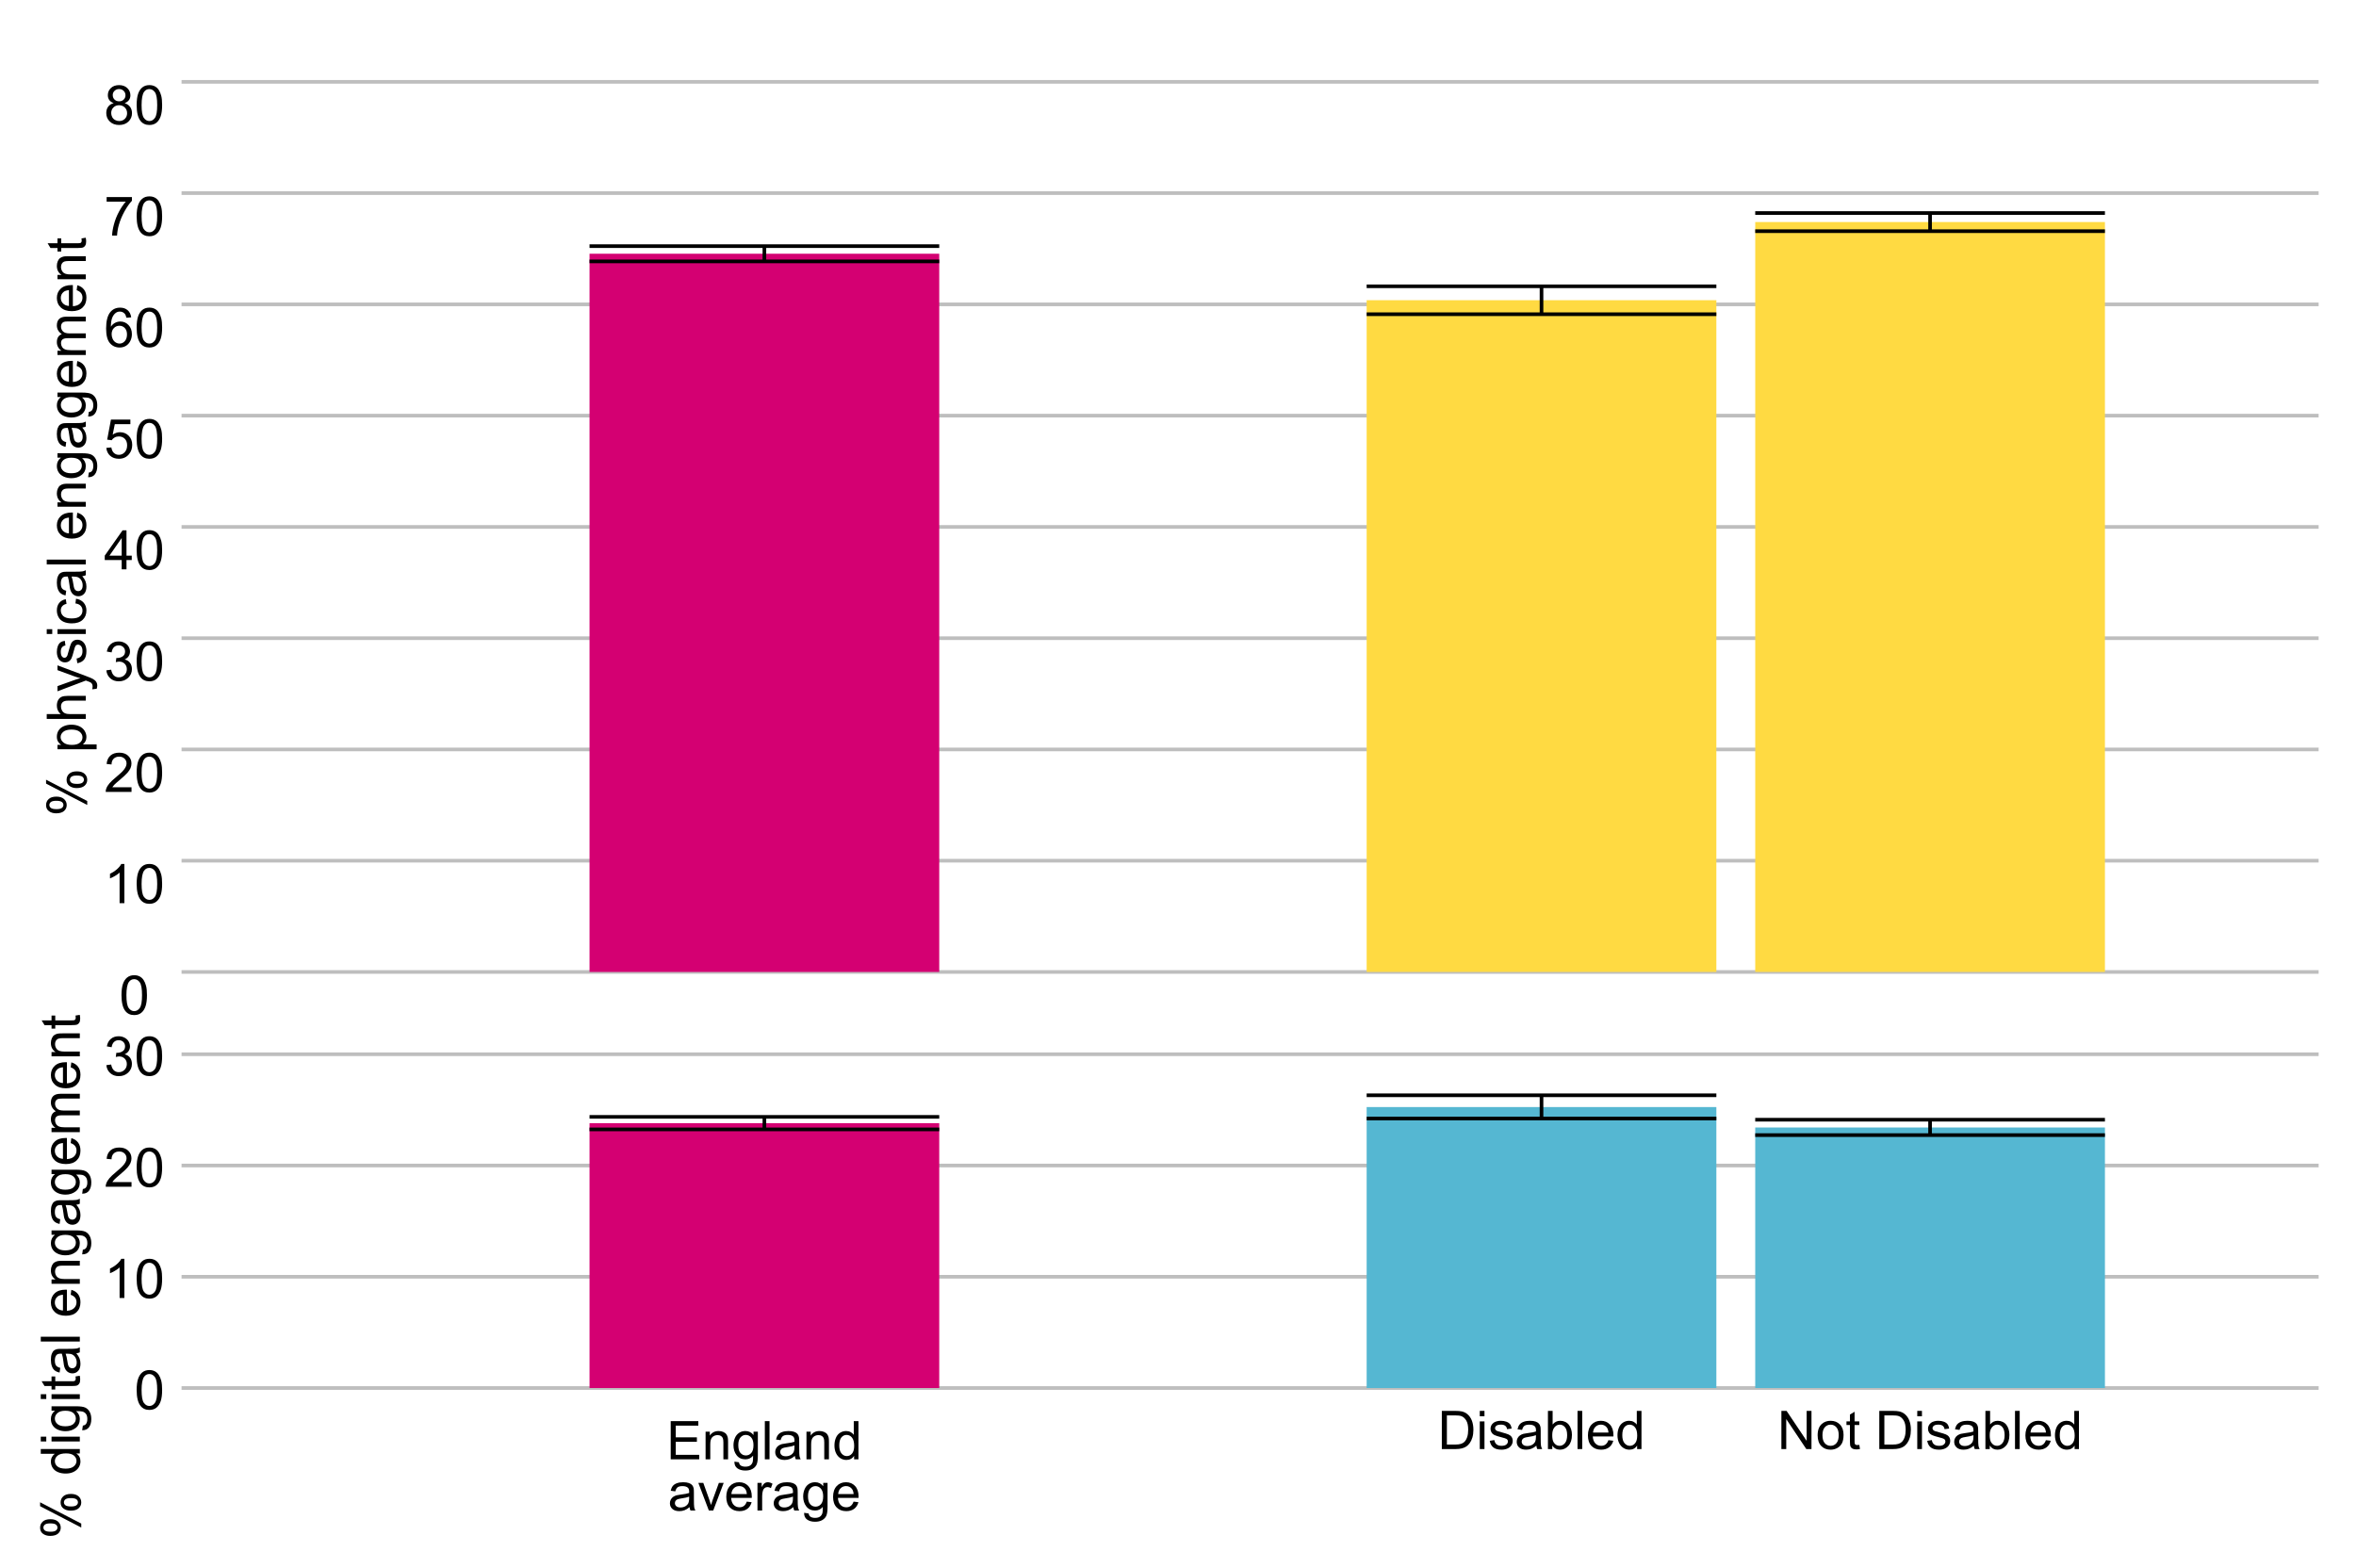 <?xml version="1.0" encoding="UTF-8"?>
<svg xmlns="http://www.w3.org/2000/svg" xmlns:xlink="http://www.w3.org/1999/xlink" width="691" height="460" viewBox="0 0 691 460">
<defs>
<g>
<g id="glyph-0-0">
<path d="M 0.664 -5.648 C 0.664 -7.004 0.805 -8.094 1.082 -8.918 C 1.359 -9.742 1.773 -10.379 2.324 -10.828 C 2.875 -11.277 3.566 -11.5 4.398 -11.5 C 5.012 -11.5 5.551 -11.375 6.016 -11.129 C 6.48 -10.883 6.863 -10.523 7.164 -10.059 C 7.465 -9.594 7.703 -9.023 7.875 -8.355 C 8.047 -7.688 8.133 -6.785 8.133 -5.648 C 8.133 -4.305 7.996 -3.219 7.719 -2.395 C 7.441 -1.57 7.031 -0.93 6.48 -0.48 C 5.93 -0.031 5.238 0.195 4.398 0.195 C 3.293 0.195 2.426 -0.199 1.797 -0.992 C 1.043 -1.945 0.664 -3.496 0.664 -5.648 M 2.109 -5.648 C 2.109 -3.77 2.328 -2.516 2.77 -1.895 C 3.211 -1.273 3.754 -0.961 4.398 -0.961 C 5.043 -0.961 5.586 -1.273 6.027 -1.898 C 6.469 -2.523 6.688 -3.773 6.688 -5.648 C 6.688 -7.535 6.469 -8.785 6.027 -9.406 C 5.586 -10.027 5.039 -10.336 4.383 -10.336 C 3.738 -10.336 3.223 -10.062 2.836 -9.516 C 2.352 -8.816 2.109 -7.527 2.109 -5.648 Z M 2.109 -5.648 "/>
</g>
<g id="glyph-0-1">
<path d="M 5.961 0 L 4.555 0 L 4.555 -8.961 C 4.215 -8.637 3.773 -8.316 3.223 -7.992 C 2.672 -7.668 2.18 -7.426 1.742 -7.266 L 1.742 -8.625 C 2.527 -8.996 3.215 -9.441 3.805 -9.969 C 4.395 -10.496 4.809 -11.004 5.055 -11.5 L 5.961 -11.5 Z M 5.961 0 "/>
</g>
<g id="glyph-0-2">
<path d="M 8.055 -1.352 L 8.055 0 L 0.484 0 C 0.473 -0.34 0.527 -0.664 0.648 -0.977 C 0.84 -1.492 1.148 -2 1.574 -2.5 C 2 -3 2.613 -3.578 3.414 -4.234 C 4.66 -5.254 5.5 -6.062 5.938 -6.66 C 6.375 -7.258 6.594 -7.82 6.594 -8.352 C 6.594 -8.91 6.395 -9.379 5.996 -9.762 C 5.598 -10.145 5.078 -10.336 4.438 -10.336 C 3.762 -10.336 3.219 -10.133 2.812 -9.727 C 2.406 -9.32 2.199 -8.758 2.195 -8.039 L 0.75 -8.188 C 0.848 -9.266 1.223 -10.086 1.867 -10.652 C 2.512 -11.219 3.379 -11.5 4.469 -11.5 C 5.566 -11.5 6.438 -11.195 7.078 -10.586 C 7.719 -9.977 8.039 -9.223 8.039 -8.32 C 8.039 -7.863 7.945 -7.41 7.758 -6.969 C 7.57 -6.527 7.258 -6.059 6.824 -5.57 C 6.391 -5.082 5.668 -4.41 4.656 -3.555 C 3.812 -2.848 3.27 -2.367 3.031 -2.113 C 2.793 -1.859 2.594 -1.605 2.438 -1.352 Z M 8.055 -1.352 "/>
</g>
<g id="glyph-0-3">
<path d="M 0.672 -3.023 L 2.078 -3.211 C 2.238 -2.414 2.516 -1.84 2.902 -1.488 C 3.289 -1.137 3.762 -0.961 4.32 -0.961 C 4.98 -0.961 5.539 -1.191 5.996 -1.648 C 6.453 -2.105 6.68 -2.676 6.68 -3.352 C 6.68 -3.996 6.469 -4.531 6.047 -4.949 C 5.625 -5.367 5.09 -5.578 4.438 -5.578 C 4.172 -5.578 3.84 -5.527 3.445 -5.422 L 3.602 -6.656 C 3.695 -6.645 3.77 -6.641 3.828 -6.641 C 4.426 -6.641 4.965 -6.797 5.445 -7.109 C 5.926 -7.422 6.164 -7.902 6.164 -8.555 C 6.164 -9.07 5.988 -9.496 5.641 -9.836 C 5.293 -10.176 4.84 -10.344 4.289 -10.344 C 3.742 -10.344 3.285 -10.172 2.922 -9.828 C 2.559 -9.484 2.324 -8.969 2.219 -8.281 L 0.812 -8.531 C 0.984 -9.473 1.375 -10.203 1.984 -10.723 C 2.594 -11.242 3.352 -11.5 4.258 -11.5 C 4.883 -11.5 5.457 -11.367 5.984 -11.098 C 6.512 -10.828 6.914 -10.465 7.191 -10 C 7.469 -9.535 7.609 -9.043 7.609 -8.523 C 7.609 -8.027 7.477 -7.578 7.211 -7.172 C 6.945 -6.766 6.551 -6.441 6.031 -6.203 C 6.707 -6.047 7.234 -5.723 7.609 -5.23 C 7.984 -4.738 8.172 -4.121 8.172 -3.383 C 8.172 -2.383 7.809 -1.535 7.078 -0.84 C 6.348 -0.145 5.426 0.203 4.312 0.203 C 3.309 0.203 2.473 -0.098 1.809 -0.695 C 1.145 -1.293 0.766 -2.07 0.672 -3.023 Z M 0.672 -3.023 "/>
</g>
<g id="glyph-0-4">
<path d="M 5.172 0 L 5.172 -2.742 L 0.203 -2.742 L 0.203 -4.031 L 5.43 -11.453 L 6.578 -11.453 L 6.578 -4.031 L 8.125 -4.031 L 8.125 -2.742 L 6.578 -2.742 L 6.578 0 L 5.172 0 M 5.172 -4.031 L 5.172 -9.195 L 1.586 -4.031 Z M 5.172 -4.031 "/>
</g>
<g id="glyph-0-5">
<path d="M 0.664 -3 L 2.141 -3.125 C 2.25 -2.406 2.504 -1.867 2.902 -1.504 C 3.301 -1.141 3.781 -0.961 4.344 -0.961 C 5.02 -0.961 5.594 -1.215 6.062 -1.727 C 6.531 -2.238 6.766 -2.914 6.766 -3.758 C 6.766 -4.559 6.539 -5.191 6.09 -5.656 C 5.641 -6.121 5.051 -6.352 4.32 -6.352 C 3.867 -6.352 3.457 -6.25 3.094 -6.043 C 2.73 -5.836 2.441 -5.57 2.234 -5.242 L 0.914 -5.414 L 2.023 -11.297 L 7.719 -11.297 L 7.719 -9.953 L 3.148 -9.953 L 2.531 -6.875 C 3.219 -7.355 3.941 -7.594 4.695 -7.594 C 5.695 -7.594 6.539 -7.246 7.227 -6.555 C 7.914 -5.863 8.258 -4.973 8.258 -3.883 C 8.258 -2.848 7.957 -1.949 7.352 -1.195 C 6.617 -0.27 5.613 0.195 4.344 0.195 C 3.301 0.195 2.453 -0.098 1.793 -0.68 C 1.133 -1.262 0.758 -2.035 0.664 -3 Z M 0.664 -3 "/>
</g>
<g id="glyph-0-6">
<path d="M 7.961 -8.648 L 6.562 -8.539 C 6.438 -9.09 6.262 -9.492 6.031 -9.742 C 5.652 -10.145 5.184 -10.344 4.625 -10.344 C 4.176 -10.344 3.785 -10.219 3.445 -9.969 C 3.004 -9.645 2.652 -9.176 2.398 -8.555 C 2.145 -7.934 2.012 -7.051 2 -5.906 C 2.34 -6.422 2.754 -6.805 3.242 -7.055 C 3.73 -7.305 4.246 -7.43 4.781 -7.43 C 5.719 -7.43 6.516 -7.086 7.176 -6.395 C 7.836 -5.703 8.164 -4.812 8.164 -3.719 C 8.164 -3 8.008 -2.332 7.699 -1.715 C 7.391 -1.098 6.965 -0.625 6.422 -0.297 C 5.879 0.031 5.266 0.195 4.578 0.195 C 3.406 0.195 2.449 -0.234 1.711 -1.098 C 0.973 -1.961 0.602 -3.379 0.602 -5.359 C 0.602 -7.574 1.012 -9.184 1.828 -10.188 C 2.543 -11.062 3.504 -11.5 4.711 -11.5 C 5.613 -11.5 6.352 -11.246 6.926 -10.742 C 7.5 -10.238 7.848 -9.539 7.961 -8.648 M 2.219 -3.711 C 2.219 -3.227 2.32 -2.762 2.527 -2.32 C 2.734 -1.879 3.02 -1.539 3.391 -1.309 C 3.762 -1.078 4.148 -0.961 4.555 -0.961 C 5.148 -0.961 5.66 -1.199 6.086 -1.68 C 6.512 -2.16 6.727 -2.809 6.727 -3.633 C 6.727 -4.426 6.516 -5.047 6.094 -5.504 C 5.672 -5.961 5.141 -6.188 4.5 -6.188 C 3.863 -6.188 3.324 -5.961 2.883 -5.504 C 2.441 -5.047 2.219 -4.449 2.219 -3.711 Z M 2.219 -3.711 "/>
</g>
<g id="glyph-0-7">
<path d="M 0.758 -9.953 L 0.758 -11.305 L 8.172 -11.305 L 8.172 -10.211 C 7.441 -9.434 6.719 -8.402 6.004 -7.117 C 5.289 -5.832 4.734 -4.508 4.344 -3.148 C 4.062 -2.191 3.883 -1.141 3.805 0 L 2.359 0 C 2.375 -0.902 2.551 -1.988 2.891 -3.266 C 3.23 -4.543 3.715 -5.773 4.348 -6.957 C 4.98 -8.141 5.652 -9.141 6.367 -9.953 Z M 0.758 -9.953 "/>
</g>
<g id="glyph-0-8">
<path d="M 2.828 -6.211 C 2.246 -6.426 1.812 -6.73 1.531 -7.125 C 1.25 -7.52 1.109 -7.996 1.109 -8.547 C 1.109 -9.379 1.41 -10.082 2.008 -10.648 C 2.605 -11.215 3.402 -11.5 4.398 -11.5 C 5.398 -11.5 6.203 -11.211 6.812 -10.629 C 7.422 -10.047 7.727 -9.34 7.727 -8.508 C 7.727 -7.977 7.586 -7.516 7.309 -7.121 C 7.031 -6.727 6.605 -6.426 6.039 -6.211 C 6.742 -5.98 7.277 -5.613 7.645 -5.102 C 8.012 -4.59 8.195 -3.98 8.195 -3.273 C 8.195 -2.293 7.848 -1.473 7.156 -0.805 C 6.465 -0.137 5.551 0.195 4.422 0.195 C 3.293 0.195 2.379 -0.141 1.688 -0.809 C 0.996 -1.477 0.648 -2.312 0.648 -3.312 C 0.648 -4.059 0.836 -4.68 1.215 -5.184 C 1.594 -5.688 2.129 -6.027 2.828 -6.211 M 2.547 -8.594 C 2.547 -8.051 2.723 -7.609 3.07 -7.266 C 3.418 -6.922 3.871 -6.75 4.43 -6.75 C 4.973 -6.75 5.414 -6.922 5.762 -7.262 C 6.109 -7.602 6.281 -8.02 6.281 -8.516 C 6.281 -9.031 6.102 -9.465 5.746 -9.816 C 5.391 -10.168 4.945 -10.344 4.414 -10.344 C 3.879 -10.344 3.434 -10.172 3.078 -9.828 C 2.723 -9.484 2.547 -9.074 2.547 -8.594 M 2.094 -3.305 C 2.094 -2.902 2.188 -2.516 2.379 -2.141 C 2.57 -1.766 2.852 -1.477 3.227 -1.27 C 3.602 -1.062 4.004 -0.961 4.438 -0.961 C 5.109 -0.961 5.664 -1.176 6.102 -1.609 C 6.539 -2.043 6.758 -2.59 6.758 -3.258 C 6.758 -3.934 6.531 -4.496 6.082 -4.938 C 5.633 -5.379 5.066 -5.602 4.391 -5.602 C 3.73 -5.602 3.18 -5.383 2.746 -4.945 C 2.312 -4.508 2.094 -3.961 2.094 -3.305 Z M 2.094 -3.305 "/>
</g>
<g id="glyph-1-0">
<path d="M -8.703 -0.93 C -9.52 -0.93 -10.215 -1.137 -10.789 -1.547 C -11.363 -1.957 -11.648 -2.555 -11.648 -3.336 C -11.648 -4.055 -11.391 -4.648 -10.879 -5.121 C -10.367 -5.594 -9.613 -5.828 -8.617 -5.828 C -7.648 -5.828 -6.902 -5.59 -6.379 -5.113 C -5.855 -4.637 -5.594 -4.051 -5.594 -3.352 C -5.594 -2.66 -5.852 -2.082 -6.367 -1.621 C -6.883 -1.16 -7.66 -0.93 -8.703 -0.93 M -10.68 -3.375 C -10.68 -3.027 -10.527 -2.734 -10.227 -2.504 C -9.926 -2.273 -9.371 -2.156 -8.562 -2.156 C -7.828 -2.156 -7.312 -2.273 -7.012 -2.508 C -6.711 -2.742 -6.562 -3.031 -6.562 -3.375 C -6.562 -3.73 -6.715 -4.023 -7.016 -4.254 C -7.316 -4.484 -7.871 -4.602 -8.672 -4.602 C -9.41 -4.602 -9.93 -4.484 -10.23 -4.25 C -10.531 -4.016 -10.68 -3.723 -10.68 -3.375 M 0.422 -3.383 L -11.648 -9.648 L -11.648 -10.789 L 0.422 -4.547 L 0.422 -3.383 M -2.688 -8.336 C -3.512 -8.336 -4.207 -8.543 -4.777 -8.953 C -5.348 -9.363 -5.633 -9.965 -5.633 -10.75 C -5.633 -11.469 -5.375 -12.062 -4.863 -12.535 C -4.352 -13.008 -3.598 -13.242 -2.602 -13.242 C -1.633 -13.242 -0.887 -13.004 -0.363 -12.527 C 0.16 -12.051 0.422 -11.461 0.422 -10.758 C 0.422 -10.066 0.164 -9.488 -0.355 -9.027 C -0.875 -8.566 -1.652 -8.336 -2.688 -8.336 M -4.664 -10.789 C -4.664 -10.434 -4.512 -10.141 -4.211 -9.91 C -3.91 -9.68 -3.355 -9.562 -2.547 -9.562 C -1.816 -9.562 -1.301 -9.68 -1 -9.914 C -0.699 -10.148 -0.547 -10.438 -0.547 -10.781 C -0.547 -11.141 -0.699 -11.438 -1 -11.668 C -1.301 -11.898 -1.855 -12.016 -2.656 -12.016 C -3.395 -12.016 -3.914 -11.898 -4.215 -11.664 C -4.516 -11.43 -4.664 -11.137 -4.664 -10.789 Z M -4.664 -10.789 "/>
</g>
<g id="glyph-1-1">
</g>
<g id="glyph-1-2">
<path d="M 3.18 -1.055 L -8.297 -1.055 L -8.297 -2.336 L -7.219 -2.336 C -7.641 -2.637 -7.957 -2.98 -8.168 -3.359 C -8.379 -3.738 -8.484 -4.199 -8.484 -4.742 C -8.484 -5.449 -8.301 -6.074 -7.938 -6.617 C -7.574 -7.16 -7.059 -7.566 -6.395 -7.844 C -5.73 -8.121 -5.004 -8.258 -4.211 -8.258 C -3.363 -8.258 -2.598 -8.105 -1.918 -7.801 C -1.238 -7.496 -0.719 -7.055 -0.355 -6.473 C 0.008 -5.891 0.188 -5.281 0.188 -4.641 C 0.188 -4.172 0.09 -3.75 -0.109 -3.379 C -0.309 -3.008 -0.559 -2.699 -0.859 -2.461 L 3.18 -2.461 L 3.18 -1.055 M -4.102 -2.328 C -3.035 -2.328 -2.246 -2.543 -1.734 -2.977 C -1.223 -3.41 -0.969 -3.934 -0.969 -4.547 C -0.969 -5.172 -1.234 -5.707 -1.762 -6.152 C -2.289 -6.598 -3.109 -6.82 -4.219 -6.82 C -5.277 -6.82 -6.066 -6.602 -6.594 -6.168 C -7.121 -5.734 -7.383 -5.215 -7.383 -4.609 C -7.383 -4.012 -7.102 -3.48 -6.543 -3.02 C -5.984 -2.559 -5.168 -2.328 -4.102 -2.328 Z M -4.102 -2.328 "/>
</g>
<g id="glyph-1-3">
<path d="M 0 -1.055 L -11.453 -1.055 L -11.453 -2.461 L -7.344 -2.461 C -8.105 -3.117 -8.484 -3.945 -8.484 -4.945 C -8.484 -5.559 -8.363 -6.094 -8.121 -6.547 C -7.879 -7 -7.543 -7.324 -7.117 -7.52 C -6.691 -7.715 -6.07 -7.812 -5.258 -7.812 L 0 -7.812 L 0 -6.406 L -5.258 -6.406 C -5.961 -6.406 -6.473 -6.254 -6.793 -5.949 C -7.113 -5.645 -7.273 -5.215 -7.273 -4.656 C -7.273 -4.238 -7.164 -3.848 -6.949 -3.48 C -6.734 -3.113 -6.441 -2.852 -6.07 -2.695 C -5.699 -2.539 -5.191 -2.461 -4.539 -2.461 L 0 -2.461 Z M 0 -1.055 "/>
</g>
<g id="glyph-1-4">
<path d="M 3.195 -0.992 L 1.875 -0.836 C 1.957 -1.145 2 -1.41 2 -1.641 C 2 -1.953 1.949 -2.203 1.844 -2.391 C 1.738 -2.578 1.594 -2.73 1.406 -2.852 C 1.266 -2.941 0.918 -3.082 0.359 -3.281 C 0.281 -3.309 0.168 -3.348 0.016 -3.406 L -8.297 -0.258 L -8.297 -1.773 L -3.492 -3.5 C -2.883 -3.723 -2.242 -3.926 -1.57 -4.102 C -2.215 -4.262 -2.848 -4.457 -3.461 -4.68 L -8.297 -6.453 L -8.297 -7.859 L 0.141 -4.703 C 1.051 -4.363 1.68 -4.102 2.023 -3.914 C 2.488 -3.664 2.828 -3.379 3.043 -3.055 C 3.258 -2.73 3.367 -2.348 3.367 -1.898 C 3.367 -1.629 3.309 -1.324 3.195 -0.992 Z M 3.195 -0.992 "/>
</g>
<g id="glyph-1-5">
<path d="M -2.477 -0.492 L -2.695 -1.883 C -2.137 -1.961 -1.711 -2.18 -1.414 -2.535 C -1.117 -2.891 -0.969 -3.391 -0.969 -4.031 C -0.969 -4.676 -1.102 -5.156 -1.363 -5.469 C -1.625 -5.781 -1.934 -5.938 -2.289 -5.938 C -2.605 -5.938 -2.855 -5.801 -3.039 -5.523 C -3.164 -5.332 -3.324 -4.852 -3.516 -4.086 C -3.777 -3.055 -4 -2.34 -4.191 -1.941 C -4.383 -1.543 -4.645 -1.242 -4.98 -1.035 C -5.316 -0.828 -5.688 -0.727 -6.094 -0.727 C -6.465 -0.727 -6.805 -0.812 -7.121 -0.98 C -7.438 -1.148 -7.699 -1.379 -7.906 -1.672 C -8.066 -1.891 -8.203 -2.188 -8.316 -2.566 C -8.43 -2.945 -8.484 -3.348 -8.484 -3.781 C -8.484 -4.434 -8.391 -5.004 -8.203 -5.496 C -8.016 -5.988 -7.762 -6.352 -7.441 -6.586 C -7.121 -6.82 -6.691 -6.98 -6.156 -7.07 L -5.969 -5.695 C -6.395 -5.633 -6.73 -5.453 -6.969 -5.152 C -7.207 -4.852 -7.328 -4.43 -7.328 -3.883 C -7.328 -3.238 -7.223 -2.777 -7.008 -2.5 C -6.793 -2.223 -6.543 -2.086 -6.258 -2.086 C -6.074 -2.086 -5.91 -2.145 -5.766 -2.258 C -5.613 -2.371 -5.488 -2.551 -5.391 -2.797 C -5.34 -2.938 -5.219 -3.352 -5.031 -4.039 C -4.766 -5.035 -4.547 -5.727 -4.379 -6.121 C -4.211 -6.516 -3.965 -6.824 -3.641 -7.047 C -3.316 -7.27 -2.918 -7.383 -2.438 -7.383 C -1.969 -7.383 -1.527 -7.246 -1.113 -6.973 C -0.699 -6.699 -0.379 -6.305 -0.152 -5.789 C 0.074 -5.273 0.188 -4.691 0.188 -4.039 C 0.188 -2.961 -0.035 -2.141 -0.484 -1.574 C -0.934 -1.008 -1.598 -0.648 -2.477 -0.492 Z M -2.477 -0.492 "/>
</g>
<g id="glyph-1-6">
<path d="M -9.836 -1.062 L -11.453 -1.062 L -11.453 -2.469 L -9.836 -2.469 L -9.836 -1.062 M 0 -1.062 L -8.297 -1.062 L -8.297 -2.469 L 0 -2.469 Z M 0 -1.062 "/>
</g>
<g id="glyph-1-7">
<path d="M -3.039 -6.469 L -2.859 -7.852 C -1.906 -7.699 -1.16 -7.312 -0.621 -6.691 C -0.082 -6.07 0.188 -5.305 0.188 -4.398 C 0.188 -3.262 -0.184 -2.352 -0.926 -1.66 C -1.668 -0.969 -2.73 -0.625 -4.117 -0.625 C -5.012 -0.625 -5.797 -0.773 -6.469 -1.07 C -7.141 -1.367 -7.645 -1.82 -7.98 -2.426 C -8.316 -3.031 -8.484 -3.691 -8.484 -4.406 C -8.484 -5.309 -8.258 -6.043 -7.801 -6.617 C -7.344 -7.191 -6.699 -7.559 -5.859 -7.719 L -5.648 -6.352 C -6.207 -6.223 -6.625 -5.992 -6.906 -5.66 C -7.188 -5.328 -7.328 -4.93 -7.328 -4.461 C -7.328 -3.754 -7.074 -3.176 -6.566 -2.734 C -6.059 -2.293 -5.254 -2.07 -4.156 -2.07 C -3.043 -2.07 -2.23 -2.285 -1.727 -2.711 C -1.223 -3.137 -0.969 -3.695 -0.969 -4.383 C -0.969 -4.934 -1.137 -5.395 -1.477 -5.766 C -1.816 -6.137 -2.336 -6.371 -3.039 -6.469 Z M -3.039 -6.469 "/>
</g>
<g id="glyph-1-8">
<path d="M -1.023 -6.469 C -0.582 -5.949 -0.27 -5.445 -0.086 -4.965 C 0.098 -4.484 0.188 -3.965 0.188 -3.414 C 0.188 -2.504 -0.035 -1.801 -0.48 -1.312 C -0.926 -0.824 -1.496 -0.578 -2.188 -0.578 C -2.594 -0.578 -2.965 -0.672 -3.301 -0.855 C -3.637 -1.039 -3.906 -1.281 -4.109 -1.582 C -4.312 -1.883 -4.465 -2.219 -4.57 -2.594 C -4.645 -2.871 -4.715 -3.285 -4.781 -3.844 C -4.918 -4.98 -5.078 -5.816 -5.266 -6.352 C -5.457 -6.355 -5.582 -6.359 -5.633 -6.359 C -6.207 -6.359 -6.609 -6.227 -6.844 -5.961 C -7.16 -5.602 -7.32 -5.066 -7.32 -4.359 C -7.32 -3.699 -7.203 -3.211 -6.973 -2.895 C -6.742 -2.578 -6.332 -2.348 -5.742 -2.195 L -5.93 -0.82 C -6.52 -0.945 -6.992 -1.152 -7.355 -1.438 C -7.719 -1.723 -7.996 -2.137 -8.191 -2.68 C -8.387 -3.223 -8.484 -3.848 -8.484 -4.562 C -8.484 -5.27 -8.402 -5.848 -8.234 -6.289 C -8.066 -6.73 -7.859 -7.059 -7.605 -7.266 C -7.352 -7.473 -7.035 -7.621 -6.648 -7.703 C -6.41 -7.75 -5.977 -7.773 -5.352 -7.773 L -3.477 -7.773 C -2.168 -7.773 -1.344 -7.805 -0.996 -7.863 C -0.648 -7.922 -0.316 -8.043 0 -8.219 L 0 -6.75 C -0.293 -6.605 -0.633 -6.512 -1.023 -6.469 M -4.164 -6.352 C -3.957 -5.84 -3.777 -5.074 -3.633 -4.055 C -3.551 -3.477 -3.457 -3.066 -3.352 -2.828 C -3.246 -2.59 -3.094 -2.402 -2.895 -2.273 C -2.695 -2.145 -2.473 -2.078 -2.227 -2.078 C -1.852 -2.078 -1.539 -2.219 -1.289 -2.504 C -1.039 -2.789 -0.914 -3.203 -0.914 -3.75 C -0.914 -4.293 -1.031 -4.773 -1.27 -5.195 C -1.508 -5.617 -1.832 -5.926 -2.242 -6.125 C -2.559 -6.277 -3.027 -6.352 -3.648 -6.352 Z M -4.164 -6.352 "/>
</g>
<g id="glyph-1-9">
<path d="M 0 -1.023 L -11.453 -1.023 L -11.453 -2.43 L 0 -2.43 Z M 0 -1.023 "/>
</g>
<g id="glyph-1-10">
<path d="M -2.672 -6.734 L -2.492 -8.188 C -1.645 -7.957 -0.984 -7.535 -0.516 -6.914 C -0.047 -6.293 0.188 -5.504 0.188 -4.539 C 0.188 -3.324 -0.188 -2.363 -0.934 -1.652 C -1.68 -0.941 -2.73 -0.586 -4.078 -0.586 C -5.473 -0.586 -6.559 -0.945 -7.328 -1.664 C -8.098 -2.383 -8.484 -3.316 -8.484 -4.461 C -8.484 -5.57 -8.105 -6.477 -7.352 -7.18 C -6.598 -7.883 -5.535 -8.234 -4.164 -8.234 C -4.082 -8.234 -3.957 -8.23 -3.789 -8.227 L -3.789 -2.039 C -2.879 -2.09 -2.18 -2.348 -1.695 -2.812 C -1.211 -3.277 -0.969 -3.855 -0.969 -4.547 C -0.969 -5.062 -1.105 -5.504 -1.375 -5.867 C -1.645 -6.23 -2.078 -6.52 -2.672 -6.734 M -4.945 -2.117 L -4.945 -6.75 C -5.645 -6.688 -6.168 -6.512 -6.516 -6.219 C -7.059 -5.77 -7.328 -5.191 -7.328 -4.477 C -7.328 -3.832 -7.113 -3.289 -6.68 -2.848 C -6.246 -2.406 -5.668 -2.164 -4.945 -2.117 Z M -4.945 -2.117 "/>
</g>
<g id="glyph-1-11">
<path d="M 0 -1.055 L -8.297 -1.055 L -8.297 -2.32 L -7.117 -2.32 C -8.027 -2.93 -8.484 -3.809 -8.484 -4.961 C -8.484 -5.461 -8.395 -5.922 -8.215 -6.34 C -8.035 -6.758 -7.801 -7.074 -7.508 -7.281 C -7.215 -7.488 -6.871 -7.637 -6.469 -7.719 C -6.207 -7.77 -5.754 -7.797 -5.102 -7.797 L 0 -7.797 L 0 -6.391 L -5.047 -6.391 C -5.621 -6.391 -6.047 -6.336 -6.332 -6.227 C -6.617 -6.117 -6.844 -5.922 -7.012 -5.645 C -7.18 -5.367 -7.266 -5.039 -7.266 -4.664 C -7.266 -4.066 -7.074 -3.547 -6.695 -3.113 C -6.316 -2.68 -5.594 -2.461 -4.531 -2.461 L 0 -2.461 Z M 0 -1.055 "/>
</g>
<g id="glyph-1-12">
<path d="M 0.688 -0.797 L 0.891 -2.164 C 1.312 -2.223 1.621 -2.379 1.812 -2.641 C 2.074 -2.988 2.203 -3.465 2.203 -4.07 C 2.203 -4.723 2.074 -5.223 1.812 -5.578 C 1.551 -5.934 1.188 -6.172 0.719 -6.297 C 0.434 -6.371 -0.168 -6.402 -1.086 -6.398 C -0.363 -5.785 0 -5.02 0 -4.102 C 0 -2.961 -0.41 -2.078 -1.234 -1.453 C -2.059 -0.828 -3.043 -0.516 -4.195 -0.516 C -4.988 -0.516 -5.719 -0.66 -6.387 -0.945 C -7.055 -1.23 -7.574 -1.648 -7.938 -2.191 C -8.301 -2.734 -8.484 -3.375 -8.484 -4.109 C -8.484 -5.09 -8.09 -5.895 -7.297 -6.531 L -8.297 -6.531 L -8.297 -7.828 L -1.125 -7.828 C 0.168 -7.828 1.082 -7.695 1.621 -7.434 C 2.16 -7.172 2.586 -6.754 2.898 -6.184 C 3.211 -5.613 3.367 -4.91 3.367 -4.078 C 3.367 -3.09 3.145 -2.289 2.699 -1.68 C 2.254 -1.07 1.582 -0.777 0.688 -0.797 M -4.297 -1.961 C -3.207 -1.961 -2.414 -2.176 -1.914 -2.609 C -1.414 -3.043 -1.164 -3.582 -1.164 -4.234 C -1.164 -4.879 -1.414 -5.422 -1.91 -5.859 C -2.406 -6.297 -3.188 -6.516 -4.25 -6.516 C -5.266 -6.516 -6.031 -6.289 -6.547 -5.84 C -7.062 -5.391 -7.32 -4.848 -7.32 -4.211 C -7.32 -3.586 -7.066 -3.055 -6.559 -2.617 C -6.051 -2.18 -5.297 -1.961 -4.297 -1.961 Z M -4.297 -1.961 "/>
</g>
<g id="glyph-1-13">
<path d="M 0 -1.055 L -8.297 -1.055 L -8.297 -2.312 L -7.133 -2.312 C -7.539 -2.574 -7.867 -2.918 -8.113 -3.352 C -8.359 -3.785 -8.484 -4.277 -8.484 -4.828 C -8.484 -5.441 -8.355 -5.945 -8.102 -6.34 C -7.848 -6.734 -7.488 -7.012 -7.031 -7.172 C -8 -7.828 -8.484 -8.684 -8.484 -9.734 C -8.484 -10.559 -8.258 -11.191 -7.801 -11.633 C -7.344 -12.074 -6.645 -12.297 -5.695 -12.297 L 0 -12.297 L 0 -10.898 L -5.227 -10.898 C -5.789 -10.898 -6.195 -10.852 -6.441 -10.762 C -6.688 -10.672 -6.887 -10.504 -7.039 -10.266 C -7.191 -10.027 -7.266 -9.746 -7.266 -9.422 C -7.266 -8.84 -7.07 -8.355 -6.684 -7.969 C -6.297 -7.582 -5.676 -7.391 -4.82 -7.391 L 0 -7.391 L 0 -5.984 L -5.391 -5.984 C -6.016 -5.984 -6.484 -5.871 -6.797 -5.641 C -7.109 -5.41 -7.266 -5.035 -7.266 -4.516 C -7.266 -4.121 -7.16 -3.754 -6.953 -3.418 C -6.746 -3.082 -6.441 -2.84 -6.039 -2.688 C -5.637 -2.535 -5.059 -2.461 -4.305 -2.461 L 0 -2.461 Z M 0 -1.055 "/>
</g>
<g id="glyph-1-14">
<path d="M -1.258 -4.125 L -0.016 -4.328 C 0.066 -3.934 0.109 -3.578 0.109 -3.266 C 0.109 -2.754 0.027 -2.359 -0.133 -2.078 C -0.293 -1.797 -0.508 -1.598 -0.77 -1.484 C -1.031 -1.371 -1.586 -1.312 -2.43 -1.312 L -7.203 -1.312 L -7.203 -0.281 L -8.297 -0.281 L -8.297 -1.312 L -10.352 -1.312 L -11.195 -2.711 L -8.297 -2.711 L -8.297 -4.125 L -7.203 -4.125 L -7.203 -2.711 L -2.352 -2.711 C -1.949 -2.711 -1.691 -2.734 -1.578 -2.785 C -1.465 -2.836 -1.371 -2.914 -1.305 -3.027 C -1.238 -3.141 -1.203 -3.301 -1.203 -3.508 C -1.203 -3.664 -1.223 -3.871 -1.258 -4.125 Z M -1.258 -4.125 "/>
</g>
<g id="glyph-1-15">
<path d="M 0 -6.438 L -1.047 -6.438 C -0.223 -5.91 0.188 -5.137 0.188 -4.117 C 0.188 -3.457 0.004 -2.848 -0.359 -2.293 C -0.723 -1.738 -1.234 -1.309 -1.887 -1.004 C -2.539 -0.699 -3.293 -0.547 -4.141 -0.547 C -4.969 -0.547 -5.719 -0.684 -6.395 -0.961 C -7.07 -1.238 -7.586 -1.652 -7.945 -2.203 C -8.305 -2.754 -8.484 -3.371 -8.484 -4.055 C -8.484 -4.555 -8.379 -5 -8.168 -5.391 C -7.957 -5.781 -7.684 -6.098 -7.344 -6.344 L -11.453 -6.344 L -11.453 -7.742 L 0 -7.742 L 0 -6.438 M -4.141 -1.992 C -3.078 -1.992 -2.285 -2.215 -1.758 -2.664 C -1.23 -3.113 -0.969 -3.641 -0.969 -4.25 C -0.969 -4.863 -1.219 -5.387 -1.723 -5.816 C -2.227 -6.246 -2.992 -6.461 -4.023 -6.461 C -5.16 -6.461 -5.992 -6.242 -6.523 -5.805 C -7.055 -5.367 -7.32 -4.828 -7.32 -4.188 C -7.32 -3.562 -7.066 -3.039 -6.555 -2.621 C -6.043 -2.203 -5.238 -1.992 -4.141 -1.992 Z M -4.141 -1.992 "/>
</g>
<g id="glyph-2-0">
<path d="M 1.238 0 L 1.238 -11.203 L 9.336 -11.203 L 9.336 -9.879 L 2.719 -9.879 L 2.719 -6.449 L 8.918 -6.449 L 8.918 -5.137 L 2.719 -5.137 L 2.719 -1.32 L 9.598 -1.32 L 9.598 0 Z M 1.238 0 "/>
</g>
<g id="glyph-2-1">
<path d="M 1.031 0 L 1.031 -8.113 L 2.27 -8.113 L 2.27 -6.961 C 2.867 -7.852 3.727 -8.297 4.852 -8.297 C 5.34 -8.297 5.789 -8.211 6.199 -8.035 C 6.609 -7.859 6.918 -7.629 7.121 -7.344 C 7.324 -7.059 7.469 -6.719 7.551 -6.328 C 7.602 -6.07 7.625 -5.625 7.625 -4.988 L 7.625 0 L 6.25 0 L 6.25 -4.938 C 6.25 -5.496 6.195 -5.914 6.09 -6.191 C 5.984 -6.473 5.793 -6.691 5.52 -6.859 C 5.25 -7.023 4.93 -7.105 4.562 -7.105 C 3.977 -7.105 3.469 -6.922 3.047 -6.547 C 2.621 -6.176 2.406 -5.473 2.406 -4.434 L 2.406 0 Z M 1.031 0 "/>
</g>
<g id="glyph-2-2">
<path d="M 0.781 0.672 L 2.117 0.871 C 2.172 1.285 2.328 1.586 2.582 1.773 C 2.926 2.027 3.391 2.156 3.98 2.156 C 4.617 2.156 5.109 2.027 5.457 1.773 C 5.801 1.52 6.035 1.16 6.16 0.703 C 6.23 0.422 6.262 -0.164 6.258 -1.062 C 5.656 -0.355 4.906 0 4.012 0 C 2.895 0 2.031 -0.402 1.422 -1.207 C 0.809 -2.012 0.504 -2.977 0.504 -4.102 C 0.504 -4.879 0.645 -5.594 0.926 -6.246 C 1.203 -6.902 1.609 -7.406 2.145 -7.762 C 2.676 -8.121 3.301 -8.297 4.02 -8.297 C 4.977 -8.297 5.766 -7.91 6.387 -7.137 L 6.387 -8.113 L 7.656 -8.113 L 7.656 -1.102 C 7.656 0.164 7.527 1.059 7.27 1.586 C 7.012 2.113 6.605 2.527 6.047 2.836 C 5.488 3.141 4.805 3.293 3.988 3.293 C 3.02 3.293 2.238 3.074 1.645 2.641 C 1.047 2.203 0.758 1.547 0.781 0.672 M 1.918 -4.203 C 1.918 -3.137 2.129 -2.359 2.551 -1.871 C 2.977 -1.383 3.504 -1.137 4.141 -1.137 C 4.773 -1.137 5.305 -1.383 5.73 -1.867 C 6.16 -2.355 6.371 -3.117 6.371 -4.156 C 6.371 -5.148 6.152 -5.898 5.711 -6.402 C 5.27 -6.906 4.738 -7.16 4.117 -7.16 C 3.508 -7.16 2.988 -6.91 2.559 -6.414 C 2.133 -5.918 1.918 -5.18 1.918 -4.203 Z M 1.918 -4.203 "/>
</g>
<g id="glyph-2-3">
<path d="M 1 0 L 1 -11.203 L 2.375 -11.203 L 2.375 0 Z M 1 0 "/>
</g>
<g id="glyph-2-4">
<path d="M 6.328 -1 C 5.816 -0.566 5.328 -0.262 4.855 -0.086 C 4.383 0.094 3.879 0.184 3.34 0.184 C 2.449 0.184 1.762 -0.035 1.285 -0.469 C 0.805 -0.906 0.566 -1.461 0.566 -2.141 C 0.566 -2.535 0.656 -2.898 0.836 -3.227 C 1.016 -3.559 1.254 -3.82 1.547 -4.02 C 1.84 -4.219 2.172 -4.367 2.535 -4.469 C 2.809 -4.543 3.215 -4.609 3.758 -4.676 C 4.871 -4.809 5.688 -4.965 6.211 -5.148 C 6.219 -5.34 6.219 -5.457 6.219 -5.508 C 6.219 -6.07 6.09 -6.465 5.832 -6.695 C 5.48 -7.004 4.957 -7.16 4.266 -7.16 C 3.617 -7.16 3.141 -7.047 2.832 -6.82 C 2.523 -6.594 2.293 -6.191 2.148 -5.617 L 0.801 -5.801 C 0.926 -6.375 1.125 -6.84 1.406 -7.195 C 1.688 -7.547 2.09 -7.82 2.621 -8.012 C 3.152 -8.203 3.766 -8.297 4.461 -8.297 C 5.156 -8.297 5.719 -8.215 6.152 -8.055 C 6.586 -7.891 6.902 -7.688 7.105 -7.438 C 7.309 -7.191 7.453 -6.879 7.535 -6.504 C 7.578 -6.27 7.602 -5.844 7.602 -5.234 L 7.602 -3.398 C 7.602 -2.121 7.633 -1.312 7.691 -0.973 C 7.75 -0.637 7.867 -0.312 8.039 0 L 6.602 0 C 6.461 -0.285 6.367 -0.617 6.328 -1 M 6.211 -4.074 C 5.715 -3.867 4.965 -3.695 3.965 -3.555 C 3.398 -3.473 3 -3.379 2.766 -3.277 C 2.531 -3.176 2.352 -3.027 2.223 -2.832 C 2.098 -2.637 2.031 -2.418 2.031 -2.176 C 2.031 -1.812 2.172 -1.504 2.449 -1.262 C 2.727 -1.016 3.133 -0.895 3.668 -0.895 C 4.199 -0.895 4.668 -1.012 5.082 -1.242 C 5.492 -1.473 5.797 -1.789 5.992 -2.191 C 6.137 -2.504 6.211 -2.961 6.211 -3.57 Z M 6.211 -4.074 "/>
</g>
<g id="glyph-2-5">
<path d="M 6.297 0 L 6.297 -1.023 C 5.781 -0.219 5.023 0.184 4.027 0.184 C 3.379 0.184 2.785 0.004 2.242 -0.352 C 1.699 -0.707 1.281 -1.207 0.98 -1.844 C 0.684 -2.484 0.535 -3.219 0.535 -4.051 C 0.535 -4.859 0.668 -5.594 0.941 -6.254 C 1.211 -6.914 1.613 -7.418 2.156 -7.77 C 2.695 -8.121 3.297 -8.297 3.965 -8.297 C 4.453 -8.297 4.891 -8.195 5.273 -7.988 C 5.656 -7.781 5.965 -7.516 6.203 -7.184 L 6.203 -11.203 L 7.574 -11.203 L 7.574 0 L 6.297 0 M 1.949 -4.051 C 1.949 -3.012 2.168 -2.234 2.605 -1.719 C 3.043 -1.203 3.562 -0.949 4.156 -0.949 C 4.758 -0.949 5.27 -1.191 5.688 -1.684 C 6.109 -2.176 6.32 -2.926 6.32 -3.934 C 6.32 -5.047 6.105 -5.859 5.676 -6.379 C 5.25 -6.898 4.723 -7.16 4.094 -7.16 C 3.484 -7.16 2.973 -6.91 2.562 -6.41 C 2.152 -5.91 1.949 -5.125 1.949 -4.051 Z M 1.949 -4.051 "/>
</g>
<g id="glyph-2-6">
<path d="M 3.285 0 L 0.199 -8.113 L 1.652 -8.113 L 3.395 -3.254 C 3.582 -2.73 3.754 -2.184 3.914 -1.621 C 4.035 -2.047 4.207 -2.562 4.426 -3.164 L 6.227 -8.113 L 7.641 -8.113 L 4.57 0 Z M 3.285 0 "/>
</g>
<g id="glyph-2-7">
<path d="M 6.586 -2.613 L 8.008 -2.438 C 7.785 -1.605 7.367 -0.961 6.762 -0.504 C 6.156 -0.047 5.383 0.184 4.441 0.184 C 3.254 0.184 2.312 -0.184 1.617 -0.914 C 0.922 -1.645 0.574 -2.668 0.574 -3.988 C 0.574 -5.355 0.926 -6.414 1.629 -7.168 C 2.332 -7.922 3.242 -8.297 4.363 -8.297 C 5.449 -8.297 6.336 -7.93 7.023 -7.191 C 7.711 -6.453 8.055 -5.414 8.055 -4.074 C 8.055 -3.992 8.051 -3.867 8.047 -3.707 L 1.996 -3.707 C 2.047 -2.816 2.297 -2.133 2.75 -1.656 C 3.203 -1.184 3.77 -0.949 4.445 -0.949 C 4.953 -0.949 5.383 -1.078 5.738 -1.344 C 6.094 -1.609 6.379 -2.031 6.586 -2.613 M 2.07 -4.836 L 6.602 -4.836 C 6.539 -5.52 6.367 -6.031 6.082 -6.371 C 5.645 -6.902 5.078 -7.168 4.379 -7.168 C 3.746 -7.168 3.215 -6.957 2.785 -6.531 C 2.355 -6.109 2.117 -5.543 2.07 -4.836 Z M 2.07 -4.836 "/>
</g>
<g id="glyph-2-8">
<path d="M 1.016 0 L 1.016 -8.113 L 2.254 -8.113 L 2.254 -6.883 C 2.57 -7.461 2.863 -7.84 3.129 -8.023 C 3.395 -8.207 3.691 -8.297 4.012 -8.297 C 4.477 -8.297 4.945 -8.152 5.426 -7.855 L 4.953 -6.578 C 4.617 -6.777 4.277 -6.879 3.941 -6.879 C 3.641 -6.879 3.371 -6.785 3.133 -6.605 C 2.895 -6.426 2.723 -6.176 2.621 -5.852 C 2.469 -5.363 2.391 -4.828 2.391 -4.25 L 2.391 0 Z M 1.016 0 "/>
</g>
<g id="glyph-2-9">
<path d="M 1.207 0 L 1.207 -11.203 L 5.066 -11.203 C 5.938 -11.203 6.602 -11.148 7.059 -11.043 C 7.703 -10.895 8.25 -10.625 8.703 -10.238 C 9.293 -9.738 9.734 -9.102 10.027 -8.324 C 10.32 -7.547 10.469 -6.66 10.469 -5.66 C 10.469 -4.812 10.367 -4.059 10.172 -3.398 C 9.973 -2.742 9.719 -2.199 9.406 -1.77 C 9.094 -1.34 8.754 -1 8.387 -0.754 C 8.016 -0.504 7.57 -0.32 7.051 -0.191 C 6.527 -0.062 5.926 0 5.25 0 L 1.207 0 M 2.691 -1.32 L 5.082 -1.32 C 5.82 -1.32 6.398 -1.391 6.82 -1.527 C 7.238 -1.664 7.574 -1.859 7.824 -2.109 C 8.176 -2.461 8.449 -2.934 8.645 -3.527 C 8.844 -4.121 8.941 -4.84 8.941 -5.684 C 8.941 -6.855 8.746 -7.758 8.363 -8.387 C 7.98 -9.016 7.512 -9.438 6.961 -9.652 C 6.562 -9.805 5.926 -9.879 5.043 -9.879 L 2.691 -9.879 Z M 2.691 -1.32 "/>
</g>
<g id="glyph-2-10">
<path d="M 1.039 -9.621 L 1.039 -11.203 L 2.414 -11.203 L 2.414 -9.621 L 1.039 -9.621 M 1.039 0 L 1.039 -8.113 L 2.414 -8.113 L 2.414 0 Z M 1.039 0 "/>
</g>
<g id="glyph-2-11">
<path d="M 0.48 -2.422 L 1.84 -2.637 C 1.918 -2.09 2.129 -1.672 2.48 -1.383 C 2.828 -1.094 3.316 -0.949 3.941 -0.949 C 4.574 -0.949 5.043 -1.074 5.348 -1.332 C 5.656 -1.59 5.809 -1.891 5.809 -2.238 C 5.809 -2.551 5.672 -2.793 5.402 -2.973 C 5.215 -3.094 4.746 -3.25 3.996 -3.438 C 2.988 -3.691 2.289 -3.914 1.898 -4.098 C 1.508 -4.285 1.215 -4.543 1.012 -4.871 C 0.812 -5.199 0.711 -5.562 0.711 -5.961 C 0.711 -6.32 0.793 -6.656 0.957 -6.965 C 1.125 -7.273 1.352 -7.527 1.637 -7.734 C 1.848 -7.891 2.141 -8.023 2.512 -8.133 C 2.879 -8.242 3.277 -8.297 3.699 -8.297 C 4.336 -8.297 4.895 -8.207 5.375 -8.023 C 5.855 -7.84 6.211 -7.59 6.441 -7.277 C 6.672 -6.965 6.828 -6.547 6.914 -6.02 L 5.57 -5.836 C 5.508 -6.254 5.332 -6.582 5.039 -6.816 C 4.746 -7.051 4.332 -7.168 3.797 -7.168 C 3.164 -7.168 2.715 -7.062 2.445 -6.855 C 2.176 -6.645 2.039 -6.402 2.039 -6.121 C 2.039 -5.941 2.098 -5.781 2.207 -5.641 C 2.32 -5.492 2.496 -5.371 2.734 -5.273 C 2.875 -5.223 3.277 -5.105 3.949 -4.922 C 4.922 -4.66 5.602 -4.449 5.988 -4.281 C 6.371 -4.117 6.672 -3.875 6.891 -3.562 C 7.113 -3.246 7.223 -2.852 7.223 -2.383 C 7.223 -1.926 7.086 -1.492 6.82 -1.09 C 6.551 -0.684 6.168 -0.371 5.66 -0.148 C 5.156 0.074 4.586 0.184 3.949 0.184 C 2.895 0.184 2.094 -0.035 1.539 -0.473 C 0.988 -0.91 0.633 -1.562 0.48 -2.422 Z M 0.48 -2.422 "/>
</g>
<g id="glyph-2-12">
<path d="M 2.301 0 L 1.023 0 L 1.023 -11.203 L 2.398 -11.203 L 2.398 -7.207 C 2.98 -7.934 3.723 -8.297 4.621 -8.297 C 5.121 -8.297 5.594 -8.199 6.039 -7.996 C 6.484 -7.797 6.852 -7.512 7.141 -7.148 C 7.43 -6.785 7.652 -6.344 7.816 -5.832 C 7.98 -5.316 8.062 -4.766 8.062 -4.18 C 8.062 -2.789 7.719 -1.715 7.031 -0.957 C 6.344 -0.195 5.516 0.184 4.555 0.184 C 3.598 0.184 2.844 -0.215 2.301 -1.016 L 2.301 0 M 2.285 -4.117 C 2.285 -3.145 2.418 -2.441 2.684 -2.008 C 3.113 -1.301 3.699 -0.949 4.441 -0.949 C 5.039 -0.949 5.559 -1.207 6 -1.73 C 6.438 -2.254 6.656 -3.031 6.656 -4.066 C 6.656 -5.125 6.445 -5.906 6.023 -6.41 C 5.605 -6.914 5.098 -7.168 4.5 -7.168 C 3.898 -7.168 3.379 -6.906 2.941 -6.383 C 2.504 -5.863 2.285 -5.105 2.285 -4.117 Z M 2.285 -4.117 "/>
</g>
<g id="glyph-2-13">
<path d="M 1.191 0 L 1.191 -11.203 L 2.711 -11.203 L 8.598 -2.406 L 8.598 -11.203 L 10.016 -11.203 L 10.016 0 L 8.496 0 L 2.613 -8.801 L 2.613 0 Z M 1.191 0 "/>
</g>
<g id="glyph-2-14">
<path d="M 0.52 -4.059 C 0.52 -5.559 0.938 -6.672 1.773 -7.398 C 2.469 -7.996 3.32 -8.297 4.324 -8.297 C 5.441 -8.297 6.352 -7.934 7.059 -7.203 C 7.77 -6.473 8.121 -5.461 8.121 -4.172 C 8.121 -3.129 7.965 -2.305 7.652 -1.707 C 7.34 -1.109 6.883 -0.645 6.285 -0.312 C 5.688 0.02 5.031 0.184 4.324 0.184 C 3.188 0.184 2.27 -0.18 1.57 -0.91 C 0.871 -1.637 0.52 -2.688 0.52 -4.059 M 1.934 -4.059 C 1.934 -3.02 2.16 -2.238 2.613 -1.723 C 3.066 -1.207 3.637 -0.949 4.324 -0.949 C 5.008 -0.949 5.574 -1.207 6.027 -1.727 C 6.48 -2.246 6.707 -3.039 6.707 -4.102 C 6.707 -5.105 6.48 -5.867 6.023 -6.383 C 5.57 -6.902 5.004 -7.16 4.324 -7.16 C 3.637 -7.16 3.066 -6.902 2.613 -6.387 C 2.16 -5.875 1.934 -5.098 1.934 -4.059 Z M 1.934 -4.059 "/>
</g>
<g id="glyph-2-15">
<path d="M 4.035 -1.23 L 4.234 -0.016 C 3.848 0.066 3.5 0.105 3.195 0.105 C 2.695 0.105 2.309 0.027 2.031 -0.129 C 1.758 -0.289 1.562 -0.496 1.453 -0.754 C 1.34 -1.012 1.285 -1.551 1.285 -2.375 L 1.285 -7.047 L 0.273 -7.047 L 0.273 -8.113 L 1.285 -8.113 L 1.285 -10.125 L 2.652 -10.949 L 2.652 -8.113 L 4.035 -8.113 L 4.035 -7.047 L 2.652 -7.047 L 2.652 -2.301 C 2.652 -1.906 2.676 -1.656 2.723 -1.543 C 2.773 -1.43 2.852 -1.344 2.961 -1.277 C 3.07 -1.211 3.227 -1.176 3.43 -1.176 C 3.582 -1.176 3.785 -1.195 4.035 -1.23 Z M 4.035 -1.23 "/>
</g>
<g id="glyph-2-16">
</g>
</g>
<clipPath id="clip-0">
<path clip-rule="nonzero" d="M 5.48 297.227 L 685.523 297.227 L 685.523 306.371 L 5.48 306.371 Z M 5.48 297.227 "/>
</clipPath>
<clipPath id="clip-1">
<path clip-rule="nonzero" d="M 5.48 5.48 L 685.523 5.48 L 685.523 306.371 L 5.48 306.371 Z M 5.48 5.48 "/>
</clipPath>
<clipPath id="clip-2">
<path clip-rule="nonzero" d="M 5.48 297.227 L 685.523 297.227 L 685.523 454.52 L 5.48 454.52 Z M 5.48 297.227 "/>
</clipPath>
<clipPath id="clip-3">
<path clip-rule="nonzero" d="M 53.246 10.957 L 680.039 10.957 L 680.039 298.148 L 53.246 298.148 Z M 53.246 10.957 "/>
</clipPath>
<clipPath id="clip-4">
<path clip-rule="nonzero" d="M 53.246 284 L 680.039 284 L 680.039 286 L 53.246 286 Z M 53.246 284 "/>
</clipPath>
<clipPath id="clip-5">
<path clip-rule="nonzero" d="M 53.246 251 L 680.039 251 L 680.039 253 L 53.246 253 Z M 53.246 251 "/>
</clipPath>
<clipPath id="clip-6">
<path clip-rule="nonzero" d="M 53.246 219 L 680.039 219 L 680.039 221 L 53.246 221 Z M 53.246 219 "/>
</clipPath>
<clipPath id="clip-7">
<path clip-rule="nonzero" d="M 53.246 186 L 680.039 186 L 680.039 188 L 53.246 188 Z M 53.246 186 "/>
</clipPath>
<clipPath id="clip-8">
<path clip-rule="nonzero" d="M 53.246 154 L 680.039 154 L 680.039 156 L 53.246 156 Z M 53.246 154 "/>
</clipPath>
<clipPath id="clip-9">
<path clip-rule="nonzero" d="M 53.246 121 L 680.039 121 L 680.039 123 L 53.246 123 Z M 53.246 121 "/>
</clipPath>
<clipPath id="clip-10">
<path clip-rule="nonzero" d="M 53.246 88 L 680.039 88 L 680.039 90 L 53.246 90 Z M 53.246 88 "/>
</clipPath>
<clipPath id="clip-11">
<path clip-rule="nonzero" d="M 53.246 56 L 680.039 56 L 680.039 58 L 53.246 58 Z M 53.246 56 "/>
</clipPath>
<clipPath id="clip-12">
<path clip-rule="nonzero" d="M 53.246 23 L 680.039 23 L 680.039 25 L 53.246 25 Z M 53.246 23 "/>
</clipPath>
</defs>
<rect x="-69.1" y="-46" width="829.2" height="552" fill="rgb(100%, 100%, 100%)" fill-opacity="1"/>
<rect x="-69.1" y="-46" width="829.2" height="552" fill="rgb(100%, 100%, 100%)" fill-opacity="1"/>
<path fill="none" stroke-width="1.067" stroke-linecap="round" stroke-linejoin="round" stroke="rgb(100%, 100%, 100%)" stroke-opacity="1" stroke-miterlimit="10" d="M 0 460 L 691 460 L 691 0 L 0 0 Z M 0 460 "/>
<g clip-path="url(#clip-0)">
<path fill-rule="nonzero" fill="rgb(100%, 100%, 100%)" fill-opacity="1" stroke-width="1.067" stroke-linecap="round" stroke-linejoin="round" stroke="rgb(100%, 100%, 100%)" stroke-opacity="1" stroke-miterlimit="10" d="M 5.48 297.227 L 685.523 297.227 L 685.523 306.371 L 5.48 306.371 Z M 5.48 297.227 "/>
</g>
<g clip-path="url(#clip-1)">
<path fill-rule="nonzero" fill="rgb(100%, 100%, 100%)" fill-opacity="1" stroke-width="1.067" stroke-linecap="round" stroke-linejoin="round" stroke="rgb(100%, 100%, 100%)" stroke-opacity="1" stroke-miterlimit="10" d="M 5.48 306.371 L 685.523 306.371 L 685.523 5.48 L 5.48 5.48 Z M 5.48 306.371 "/>
</g>
<g clip-path="url(#clip-2)">
<path fill-rule="nonzero" fill="rgb(100%, 100%, 100%)" fill-opacity="1" stroke-width="1.067" stroke-linecap="round" stroke-linejoin="round" stroke="rgb(100%, 100%, 100%)" stroke-opacity="1" stroke-miterlimit="10" d="M 5.48 454.52 L 685.523 454.52 L 685.523 297.227 L 5.48 297.227 Z M 5.48 454.52 "/>
</g>
<g clip-path="url(#clip-3)">
<path fill-rule="nonzero" fill="rgb(100%, 100%, 100%)" fill-opacity="1" d="M 53.246 298.152 L 680.039 298.152 L 680.039 10.961 L 53.246 10.961 Z M 53.246 298.152 "/>
</g>
<g clip-path="url(#clip-4)">
<path fill="none" stroke-width="1.067" stroke-linecap="butt" stroke-linejoin="round" stroke="rgb(74.51%, 74.51%, 74.51%)" stroke-opacity="1" stroke-miterlimit="10" d="M 53.246 285.098 L 680.043 285.098 "/>
</g>
<g clip-path="url(#clip-5)">
<path fill="none" stroke-width="1.067" stroke-linecap="butt" stroke-linejoin="round" stroke="rgb(74.51%, 74.51%, 74.51%)" stroke-opacity="1" stroke-miterlimit="10" d="M 53.246 252.461 L 680.043 252.461 "/>
</g>
<g clip-path="url(#clip-6)">
<path fill="none" stroke-width="1.067" stroke-linecap="butt" stroke-linejoin="round" stroke="rgb(74.51%, 74.51%, 74.51%)" stroke-opacity="1" stroke-miterlimit="10" d="M 53.246 219.824 L 680.043 219.824 "/>
</g>
<g clip-path="url(#clip-7)">
<path fill="none" stroke-width="1.067" stroke-linecap="butt" stroke-linejoin="round" stroke="rgb(74.51%, 74.51%, 74.51%)" stroke-opacity="1" stroke-miterlimit="10" d="M 53.246 187.191 L 680.043 187.191 "/>
</g>
<g clip-path="url(#clip-8)">
<path fill="none" stroke-width="1.067" stroke-linecap="butt" stroke-linejoin="round" stroke="rgb(74.51%, 74.51%, 74.51%)" stroke-opacity="1" stroke-miterlimit="10" d="M 53.246 154.555 L 680.043 154.555 "/>
</g>
<g clip-path="url(#clip-9)">
<path fill="none" stroke-width="1.067" stroke-linecap="butt" stroke-linejoin="round" stroke="rgb(74.51%, 74.51%, 74.51%)" stroke-opacity="1" stroke-miterlimit="10" d="M 53.246 121.918 L 680.043 121.918 "/>
</g>
<g clip-path="url(#clip-10)">
<path fill="none" stroke-width="1.067" stroke-linecap="butt" stroke-linejoin="round" stroke="rgb(74.51%, 74.51%, 74.51%)" stroke-opacity="1" stroke-miterlimit="10" d="M 53.246 89.285 L 680.043 89.285 "/>
</g>
<g clip-path="url(#clip-11)">
<path fill="none" stroke-width="1.067" stroke-linecap="butt" stroke-linejoin="round" stroke="rgb(74.51%, 74.51%, 74.51%)" stroke-opacity="1" stroke-miterlimit="10" d="M 53.246 56.648 L 680.043 56.648 "/>
</g>
<g clip-path="url(#clip-12)">
<path fill="none" stroke-width="1.067" stroke-linecap="butt" stroke-linejoin="round" stroke="rgb(74.51%, 74.51%, 74.51%)" stroke-opacity="1" stroke-miterlimit="10" d="M 53.246 24.012 L 680.043 24.012 "/>
</g>
<path fill-rule="nonzero" fill="rgb(83.137%, 0%, 44.706%)" fill-opacity="1" d="M 172.906 285.098 L 275.473 285.098 L 275.473 74.426 L 172.906 74.426 Z M 172.906 285.098 "/>
<path fill-rule="nonzero" fill="rgb(100%, 85.49%, 25.882%)" fill-opacity="1" d="M 400.832 285.098 L 503.398 285.098 L 503.398 88.055 L 400.832 88.055 Z M 400.832 285.098 "/>
<path fill-rule="nonzero" fill="rgb(100%, 85.49%, 25.882%)" fill-opacity="1" d="M 514.797 285.098 L 617.363 285.098 L 617.363 65.129 L 514.797 65.129 Z M 514.797 285.098 "/>
<path fill="none" stroke-width="1.067" stroke-linecap="butt" stroke-linejoin="round" stroke="rgb(0%, 0%, 0%)" stroke-opacity="1" stroke-miterlimit="10" d="M 172.906 72.191 L 275.473 72.191 "/>
<path fill="none" stroke-width="1.067" stroke-linecap="butt" stroke-linejoin="round" stroke="rgb(0%, 0%, 0%)" stroke-opacity="1" stroke-miterlimit="10" d="M 224.191 72.191 L 224.191 76.68 "/>
<path fill="none" stroke-width="1.067" stroke-linecap="butt" stroke-linejoin="round" stroke="rgb(0%, 0%, 0%)" stroke-opacity="1" stroke-miterlimit="10" d="M 172.906 76.68 L 275.473 76.68 "/>
<path fill="none" stroke-width="1.067" stroke-linecap="butt" stroke-linejoin="round" stroke="rgb(0%, 0%, 0%)" stroke-opacity="1" stroke-miterlimit="10" d="M 400.832 83.98 L 503.398 83.98 "/>
<path fill="none" stroke-width="1.067" stroke-linecap="butt" stroke-linejoin="round" stroke="rgb(0%, 0%, 0%)" stroke-opacity="1" stroke-miterlimit="10" d="M 452.117 83.98 L 452.117 92.172 "/>
<path fill="none" stroke-width="1.067" stroke-linecap="butt" stroke-linejoin="round" stroke="rgb(0%, 0%, 0%)" stroke-opacity="1" stroke-miterlimit="10" d="M 400.832 92.172 L 503.398 92.172 "/>
<path fill="none" stroke-width="1.067" stroke-linecap="butt" stroke-linejoin="round" stroke="rgb(0%, 0%, 0%)" stroke-opacity="1" stroke-miterlimit="10" d="M 514.797 62.48 L 617.363 62.48 "/>
<path fill="none" stroke-width="1.067" stroke-linecap="butt" stroke-linejoin="round" stroke="rgb(0%, 0%, 0%)" stroke-opacity="1" stroke-miterlimit="10" d="M 566.078 62.48 L 566.078 67.809 "/>
<path fill="none" stroke-width="1.067" stroke-linecap="butt" stroke-linejoin="round" stroke="rgb(0%, 0%, 0%)" stroke-opacity="1" stroke-miterlimit="10" d="M 514.797 67.809 L 617.363 67.809 "/>
<g fill="rgb(0%, 0%, 0%)" fill-opacity="1">
<use xlink:href="#glyph-0-0" x="34.969" y="297.551"/>
</g>
<g fill="rgb(0%, 0%, 0%)" fill-opacity="1">
<use xlink:href="#glyph-0-1" x="30.52" y="264.914"/>
<use xlink:href="#glyph-0-0" x="39.418" y="264.914"/>
</g>
<g fill="rgb(0%, 0%, 0%)" fill-opacity="1">
<use xlink:href="#glyph-0-2" x="30.52" y="232.277"/>
<use xlink:href="#glyph-0-0" x="39.418" y="232.277"/>
</g>
<g fill="rgb(0%, 0%, 0%)" fill-opacity="1">
<use xlink:href="#glyph-0-3" x="30.52" y="199.645"/>
<use xlink:href="#glyph-0-0" x="39.418" y="199.645"/>
</g>
<g fill="rgb(0%, 0%, 0%)" fill-opacity="1">
<use xlink:href="#glyph-0-4" x="30.52" y="167.008"/>
<use xlink:href="#glyph-0-0" x="39.418" y="167.008"/>
</g>
<g fill="rgb(0%, 0%, 0%)" fill-opacity="1">
<use xlink:href="#glyph-0-5" x="30.52" y="134.371"/>
<use xlink:href="#glyph-0-0" x="39.418" y="134.371"/>
</g>
<g fill="rgb(0%, 0%, 0%)" fill-opacity="1">
<use xlink:href="#glyph-0-6" x="30.52" y="101.738"/>
<use xlink:href="#glyph-0-0" x="39.418" y="101.738"/>
</g>
<g fill="rgb(0%, 0%, 0%)" fill-opacity="1">
<use xlink:href="#glyph-0-7" x="30.52" y="69.102"/>
<use xlink:href="#glyph-0-0" x="39.418" y="69.102"/>
</g>
<g fill="rgb(0%, 0%, 0%)" fill-opacity="1">
<use xlink:href="#glyph-0-8" x="30.52" y="36.465"/>
<use xlink:href="#glyph-0-0" x="39.418" y="36.465"/>
</g>
<g fill="rgb(0%, 0%, 0%)" fill-opacity="1">
<use xlink:href="#glyph-1-0" x="25.16" y="239.496"/>
<use xlink:href="#glyph-1-1" x="25.16" y="225.27"/>
<use xlink:href="#glyph-1-2" x="25.16" y="220.824"/>
<use xlink:href="#glyph-1-3" x="25.16" y="211.926"/>
<use xlink:href="#glyph-1-4" x="25.16" y="203.027"/>
<use xlink:href="#glyph-1-5" x="25.16" y="195.027"/>
<use xlink:href="#glyph-1-6" x="25.16" y="187.027"/>
<use xlink:href="#glyph-1-7" x="25.16" y="183.473"/>
<use xlink:href="#glyph-1-8" x="25.16" y="175.473"/>
<use xlink:href="#glyph-1-9" x="25.16" y="166.574"/>
<use xlink:href="#glyph-1-1" x="25.16" y="163.02"/>
<use xlink:href="#glyph-1-10" x="25.16" y="158.574"/>
<use xlink:href="#glyph-1-11" x="25.16" y="149.676"/>
<use xlink:href="#glyph-1-12" x="25.16" y="140.777"/>
<use xlink:href="#glyph-1-8" x="25.16" y="131.879"/>
<use xlink:href="#glyph-1-12" x="25.16" y="122.98"/>
<use xlink:href="#glyph-1-10" x="25.16" y="114.082"/>
<use xlink:href="#glyph-1-13" x="25.16" y="105.184"/>
<use xlink:href="#glyph-1-10" x="25.16" y="91.855"/>
<use xlink:href="#glyph-1-11" x="25.16" y="82.957"/>
<use xlink:href="#glyph-1-14" x="25.16" y="74.059"/>
</g>
<path fill-rule="nonzero" fill="rgb(100%, 100%, 100%)" fill-opacity="1" d="M 53.246 446.301 L 680.039 446.301 L 680.039 302.703 L 53.246 302.703 Z M 53.246 446.301 "/>
<path fill="none" stroke-width="1.067" stroke-linecap="butt" stroke-linejoin="round" stroke="rgb(74.51%, 74.51%, 74.51%)" stroke-opacity="1" stroke-miterlimit="10" d="M 53.246 407.141 L 680.043 407.141 "/>
<path fill="none" stroke-width="1.067" stroke-linecap="butt" stroke-linejoin="round" stroke="rgb(74.51%, 74.51%, 74.51%)" stroke-opacity="1" stroke-miterlimit="10" d="M 53.246 374.504 L 680.043 374.504 "/>
<path fill="none" stroke-width="1.067" stroke-linecap="butt" stroke-linejoin="round" stroke="rgb(74.51%, 74.51%, 74.51%)" stroke-opacity="1" stroke-miterlimit="10" d="M 53.246 341.867 L 680.043 341.867 "/>
<path fill="none" stroke-width="1.067" stroke-linecap="butt" stroke-linejoin="round" stroke="rgb(74.51%, 74.51%, 74.51%)" stroke-opacity="1" stroke-miterlimit="10" d="M 53.246 309.23 L 680.043 309.23 "/>
<path fill-rule="nonzero" fill="rgb(83.137%, 0%, 44.706%)" fill-opacity="1" d="M 172.906 407.141 L 275.473 407.141 L 275.473 329.449 L 172.906 329.449 Z M 172.906 407.141 "/>
<path fill-rule="nonzero" fill="rgb(33.333%, 71.765%, 82.353%)" fill-opacity="1" d="M 400.832 407.141 L 503.398 407.141 L 503.398 324.723 L 400.832 324.723 Z M 400.832 407.141 "/>
<path fill-rule="nonzero" fill="rgb(33.333%, 71.765%, 82.353%)" fill-opacity="1" d="M 514.797 407.141 L 617.363 407.141 L 617.363 330.719 L 514.797 330.719 Z M 514.797 407.141 "/>
<path fill="none" stroke-width="1.067" stroke-linecap="butt" stroke-linejoin="round" stroke="rgb(0%, 0%, 0%)" stroke-opacity="1" stroke-miterlimit="10" d="M 172.906 327.598 L 275.473 327.598 "/>
<path fill="none" stroke-width="1.067" stroke-linecap="butt" stroke-linejoin="round" stroke="rgb(0%, 0%, 0%)" stroke-opacity="1" stroke-miterlimit="10" d="M 224.191 327.598 L 224.191 331.27 "/>
<path fill="none" stroke-width="1.067" stroke-linecap="butt" stroke-linejoin="round" stroke="rgb(0%, 0%, 0%)" stroke-opacity="1" stroke-miterlimit="10" d="M 172.906 331.27 L 275.473 331.27 "/>
<path fill="none" stroke-width="1.067" stroke-linecap="butt" stroke-linejoin="round" stroke="rgb(0%, 0%, 0%)" stroke-opacity="1" stroke-miterlimit="10" d="M 400.832 321.262 L 503.398 321.262 "/>
<path fill="none" stroke-width="1.067" stroke-linecap="butt" stroke-linejoin="round" stroke="rgb(0%, 0%, 0%)" stroke-opacity="1" stroke-miterlimit="10" d="M 452.117 321.262 L 452.117 328.086 "/>
<path fill="none" stroke-width="1.067" stroke-linecap="butt" stroke-linejoin="round" stroke="rgb(0%, 0%, 0%)" stroke-opacity="1" stroke-miterlimit="10" d="M 400.832 328.086 L 503.398 328.086 "/>
<path fill="none" stroke-width="1.067" stroke-linecap="butt" stroke-linejoin="round" stroke="rgb(0%, 0%, 0%)" stroke-opacity="1" stroke-miterlimit="10" d="M 514.797 328.441 L 617.363 328.441 "/>
<path fill="none" stroke-width="1.067" stroke-linecap="butt" stroke-linejoin="round" stroke="rgb(0%, 0%, 0%)" stroke-opacity="1" stroke-miterlimit="10" d="M 566.078 328.441 L 566.078 332.945 "/>
<path fill="none" stroke-width="1.067" stroke-linecap="butt" stroke-linejoin="round" stroke="rgb(0%, 0%, 0%)" stroke-opacity="1" stroke-miterlimit="10" d="M 514.797 332.945 L 617.363 332.945 "/>
<g fill="rgb(0%, 0%, 0%)" fill-opacity="1">
<use xlink:href="#glyph-2-0" x="195.477" y="428.051"/>
<use xlink:href="#glyph-2-1" x="205.914" y="428.051"/>
<use xlink:href="#glyph-2-2" x="214.618" y="428.051"/>
<use xlink:href="#glyph-2-3" x="223.321" y="428.051"/>
<use xlink:href="#glyph-2-4" x="226.798" y="428.051"/>
<use xlink:href="#glyph-2-1" x="235.501" y="428.051"/>
<use xlink:href="#glyph-2-5" x="244.204" y="428.051"/>
</g>
<g fill="rgb(0%, 0%, 0%)" fill-opacity="1">
<use xlink:href="#glyph-2-4" x="195.914" y="443.07"/>
<use xlink:href="#glyph-2-6" x="204.617" y="443.07"/>
<use xlink:href="#glyph-2-7" x="212.442" y="443.07"/>
<use xlink:href="#glyph-2-8" x="221.145" y="443.07"/>
<use xlink:href="#glyph-2-4" x="226.356" y="443.07"/>
<use xlink:href="#glyph-2-2" x="235.06" y="443.07"/>
<use xlink:href="#glyph-2-7" x="243.763" y="443.07"/>
</g>
<g fill="rgb(0%, 0%, 0%)" fill-opacity="1">
<use xlink:href="#glyph-2-9" x="421.672" y="425.043"/>
<use xlink:href="#glyph-2-10" x="432.973" y="425.043"/>
<use xlink:href="#glyph-2-11" x="436.45" y="425.043"/>
<use xlink:href="#glyph-2-4" x="444.274" y="425.043"/>
<use xlink:href="#glyph-2-12" x="452.978" y="425.043"/>
<use xlink:href="#glyph-2-3" x="461.681" y="425.043"/>
<use xlink:href="#glyph-2-7" x="465.157" y="425.043"/>
<use xlink:href="#glyph-2-5" x="473.861" y="425.043"/>
</g>
<g fill="rgb(0%, 0%, 0%)" fill-opacity="1">
<use xlink:href="#glyph-2-13" x="521.281" y="425.043"/>
<use xlink:href="#glyph-2-14" x="532.582" y="425.043"/>
<use xlink:href="#glyph-2-15" x="541.286" y="425.043"/>
<use xlink:href="#glyph-2-16" x="545.634" y="425.043"/>
<use xlink:href="#glyph-2-9" x="549.981" y="425.043"/>
<use xlink:href="#glyph-2-10" x="561.283" y="425.043"/>
<use xlink:href="#glyph-2-11" x="564.759" y="425.043"/>
<use xlink:href="#glyph-2-4" x="572.584" y="425.043"/>
<use xlink:href="#glyph-2-12" x="581.287" y="425.043"/>
<use xlink:href="#glyph-2-3" x="589.99" y="425.043"/>
<use xlink:href="#glyph-2-7" x="593.467" y="425.043"/>
<use xlink:href="#glyph-2-5" x="602.17" y="425.043"/>
</g>
<g fill="rgb(0%, 0%, 0%)" fill-opacity="1">
<use xlink:href="#glyph-0-0" x="39.418" y="413.367"/>
</g>
<g fill="rgb(0%, 0%, 0%)" fill-opacity="1">
<use xlink:href="#glyph-0-1" x="30.52" y="380.73"/>
<use xlink:href="#glyph-0-0" x="39.418" y="380.73"/>
</g>
<g fill="rgb(0%, 0%, 0%)" fill-opacity="1">
<use xlink:href="#glyph-0-2" x="30.52" y="348.094"/>
<use xlink:href="#glyph-0-0" x="39.418" y="348.094"/>
</g>
<g fill="rgb(0%, 0%, 0%)" fill-opacity="1">
<use xlink:href="#glyph-0-3" x="30.52" y="315.457"/>
<use xlink:href="#glyph-0-0" x="39.418" y="315.457"/>
</g>
<g fill="rgb(0%, 0%, 0%)" fill-opacity="1">
<use xlink:href="#glyph-1-0" x="23.41" y="451.445"/>
<use xlink:href="#glyph-1-1" x="23.41" y="437.219"/>
<use xlink:href="#glyph-1-15" x="23.41" y="432.773"/>
<use xlink:href="#glyph-1-6" x="23.41" y="423.875"/>
<use xlink:href="#glyph-1-12" x="23.41" y="420.32"/>
<use xlink:href="#glyph-1-6" x="23.41" y="411.422"/>
<use xlink:href="#glyph-1-14" x="23.41" y="407.867"/>
<use xlink:href="#glyph-1-8" x="23.41" y="403.422"/>
<use xlink:href="#glyph-1-9" x="23.41" y="394.523"/>
<use xlink:href="#glyph-1-1" x="23.41" y="390.969"/>
<use xlink:href="#glyph-1-10" x="23.41" y="386.523"/>
<use xlink:href="#glyph-1-11" x="23.41" y="377.625"/>
<use xlink:href="#glyph-1-12" x="23.41" y="368.727"/>
<use xlink:href="#glyph-1-8" x="23.41" y="359.828"/>
<use xlink:href="#glyph-1-12" x="23.41" y="350.93"/>
<use xlink:href="#glyph-1-10" x="23.41" y="342.031"/>
<use xlink:href="#glyph-1-13" x="23.41" y="333.133"/>
<use xlink:href="#glyph-1-10" x="23.41" y="319.805"/>
<use xlink:href="#glyph-1-11" x="23.41" y="310.906"/>
<use xlink:href="#glyph-1-14" x="23.41" y="302.008"/>
</g>
</svg>
